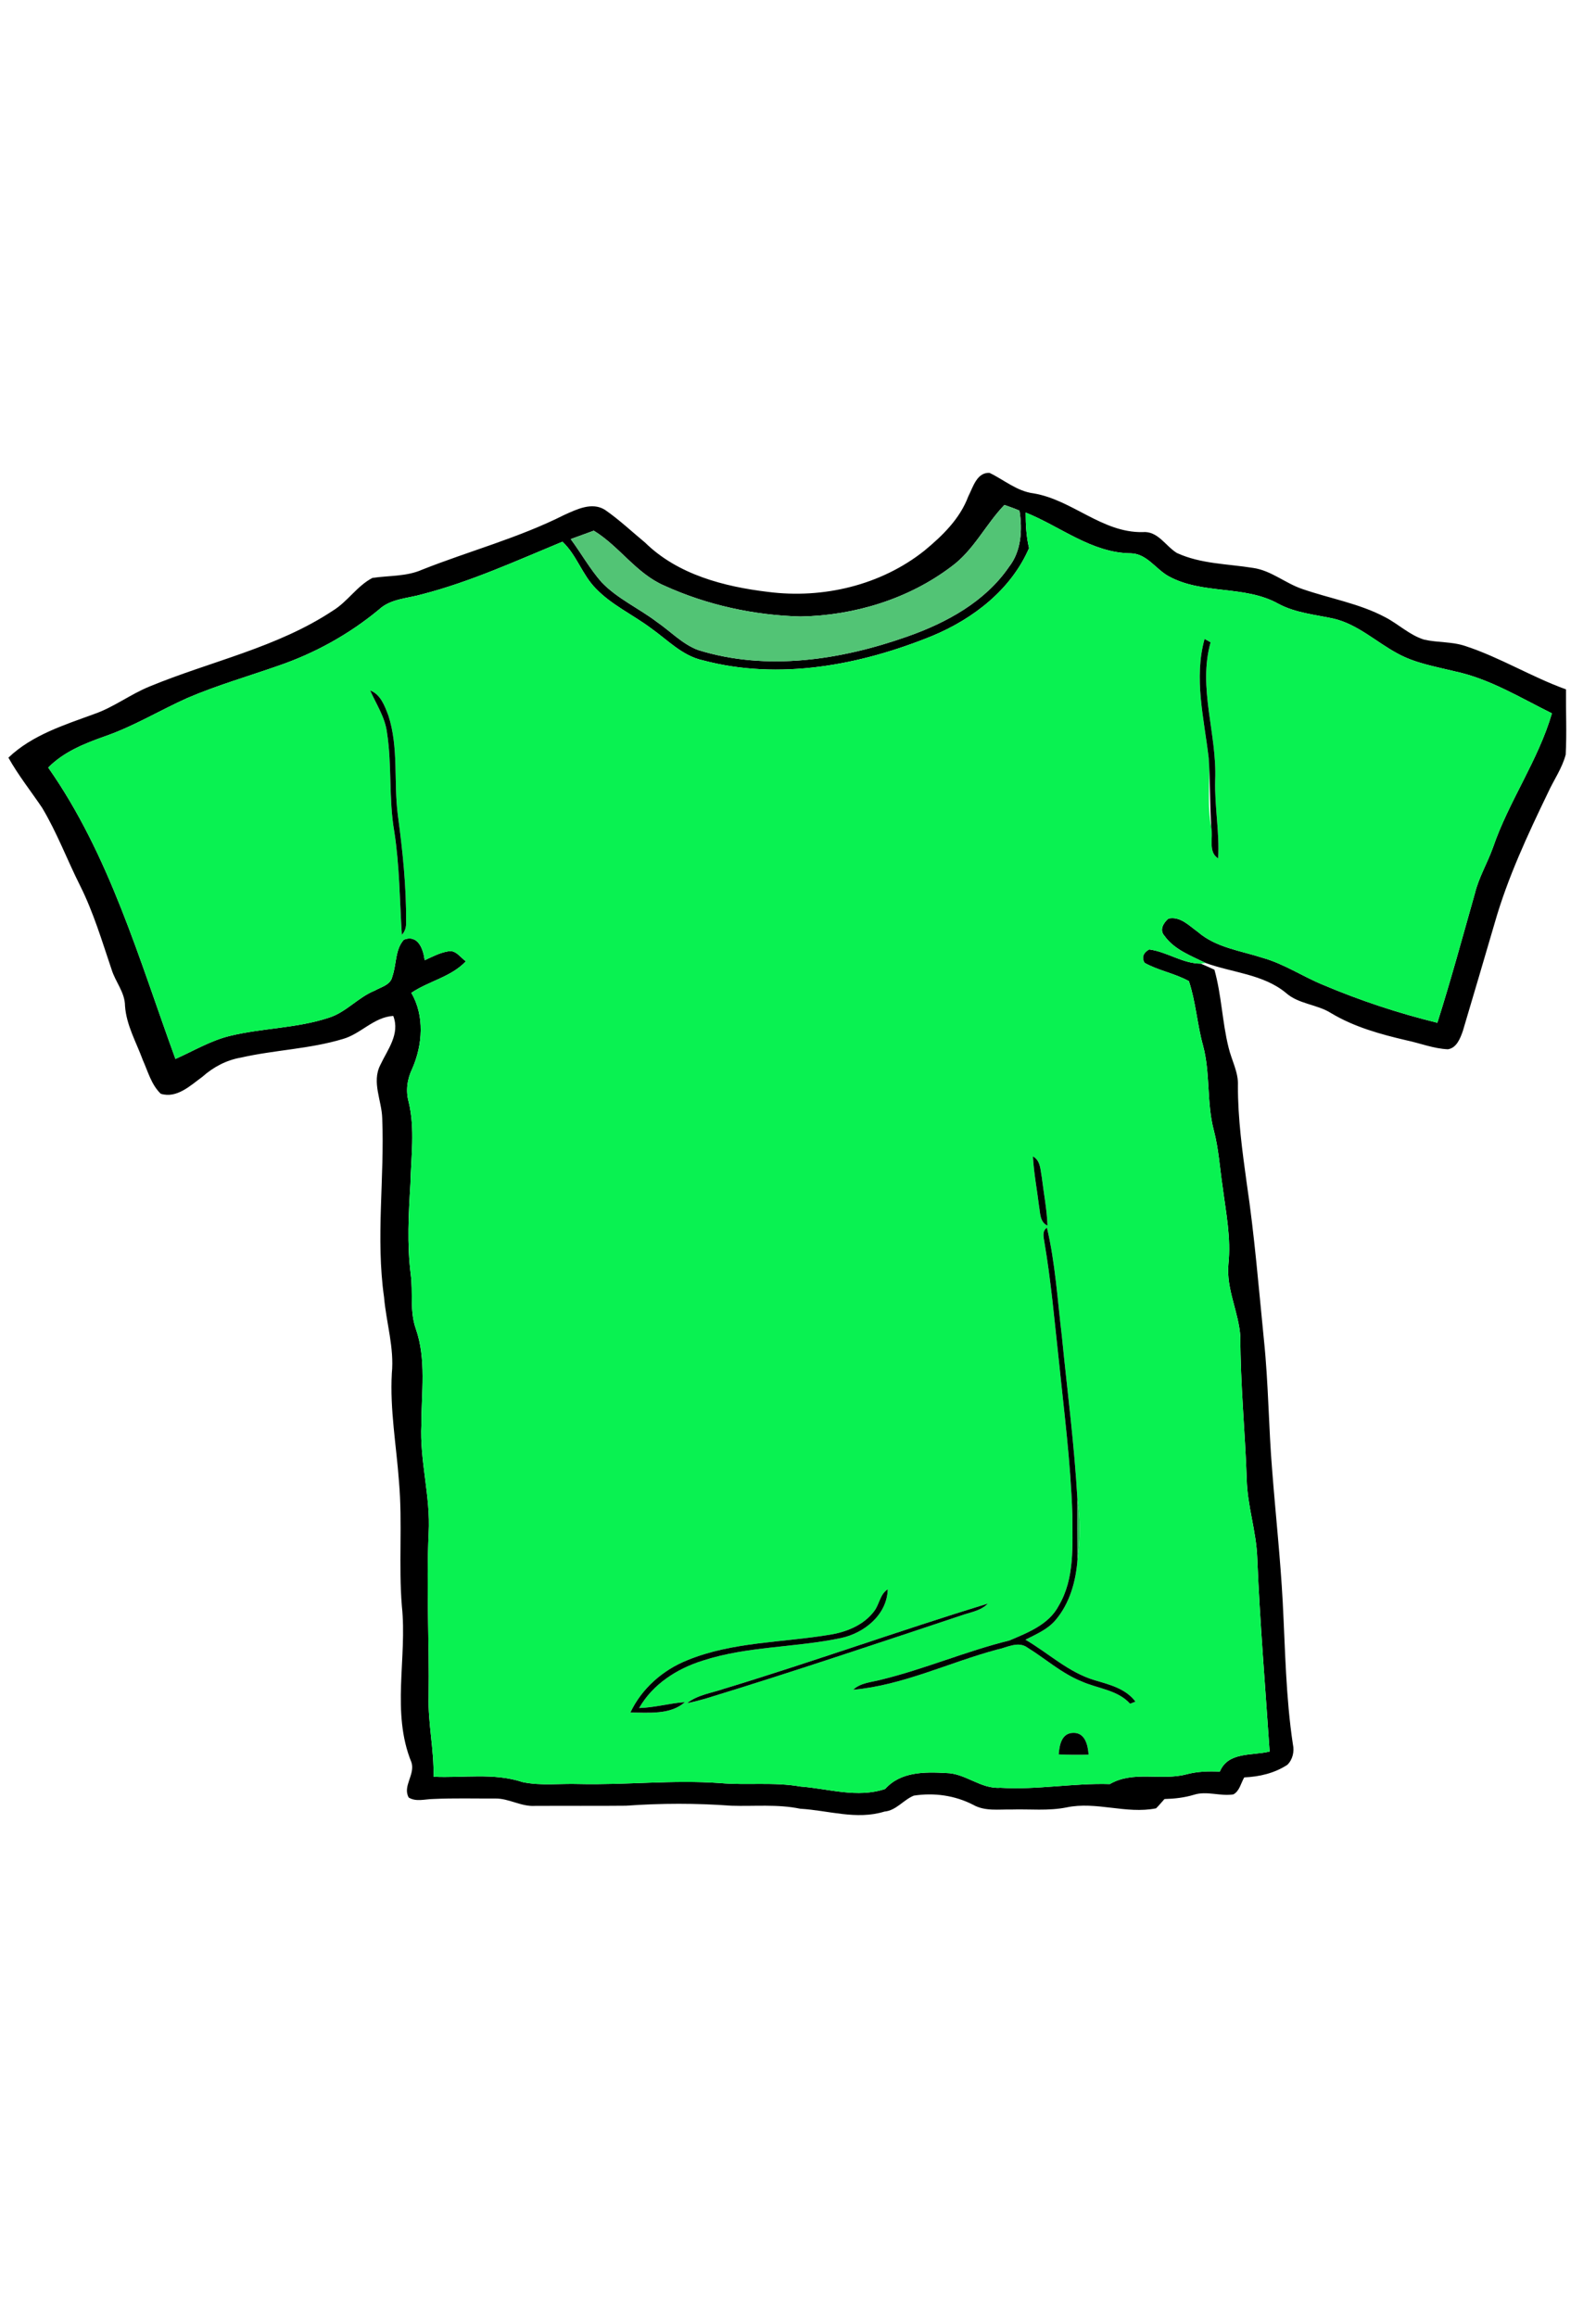 <?xml version="1.0" encoding="UTF-8" standalone="no"?>
<!-- Created with Inkscape (http://www.inkscape.org/) -->

<svg
   width="62px"
   height="90px"
   viewBox="0 0 36.22 52.864"
   version="1.1"
   id="svg1"
   inkscape:export-filename="..\OneDrive\Plocha\škola\Bobřík\Ryba\2024-CZ-01_Veronica_s_dressing\2024-CZ-01-kalhoty2.svg"
   inkscape:export-xdpi="43.240002"
   inkscape:export-ydpi="43.240002"
   sodipodi:docname="lodicky1.svg"
   xml:space="preserve"
   xmlns:inkscape="http://www.inkscape.org/namespaces/inkscape"
   xmlns:sodipodi="http://sodipodi.sourceforge.net/DTD/sodipodi-0.dtd"
   xmlns="http://www.w3.org/2000/svg"
   xmlns:svg="http://www.w3.org/2000/svg"><sodipodi:namedview
     id="namedview1"
     pagecolor="#ffffff"
     bordercolor="#000000"
     borderopacity="0.25"
     inkscape:showpageshadow="2"
     inkscape:pageopacity="0.0"
     inkscape:pagecheckerboard="0"
     inkscape:deskcolor="#d1d1d1"
     inkscape:document-units="mm" /><defs
     id="defs1" /><g
     inkscape:label="Vrstva 1"
     inkscape:groupmode="layer"
     id="layer1"
     transform="translate(-82.021,-104.51)"><g
       id="g12"
       transform="matrix(0.199,0,0,0.199,82.289,115.306)"><g
         id="g1204"
         transform="matrix(0.417,0,0,0.417,-995.916,-42.783)"><path
           fill="#000000"
           opacity="1"
           d="m 2650.11,109 c 1.3,-2.5 2.33,-6.65 5.84,-6.49 4.02,1.92 7.53,5.06 12.15,5.64 10.59,1.78 18.8,10.83 29.9,10.65 4.24,-0.4 6.3,3.78 9.46,5.73 6.58,3.04 13.96,2.98 20.99,4.12 4.97,0.71 8.84,4.22 13.52,5.79 7.57,2.63 15.65,3.96 22.79,7.76 3.65,1.89 6.7,4.92 10.69,6.16 3.73,0.85 7.69,0.52 11.37,1.77 9.56,3.14 18.19,8.5 27.65,11.91 -0.06,5.98 0.24,11.97 -0.08,17.94 -0.98,3.75 -3.29,6.98 -4.88,10.48 -5.58,11.57 -11.05,23.28 -14.6,35.66 -2.89,9.97 -5.87,19.92 -8.81,29.87 -0.71,2.02 -1.71,4.64 -4.1,5 -3.91,-0.17 -7.6,-1.66 -11.39,-2.46 -7.16,-1.67 -14.33,-3.65 -20.68,-7.45 -3.92,-2.5 -9,-2.47 -12.5,-5.62 -6.24,-5.13 -14.7,-5.52 -22.03,-8.19 -4.05,-1.98 -8.67,-3.69 -11.35,-7.48 -1.45,-1.6 -0.27,-3.57 1.09,-4.73 3.25,-0.72 5.72,1.96 8.14,3.69 4.96,4.28 11.67,5.12 17.72,7.08 5.9,1.64 11.02,5.13 16.66,7.44 10.17,4.31 20.7,7.8 31.44,10.43 3.73,-11.76 6.95,-23.66 10.31,-35.53 1.07,-4.42 3.44,-8.35 4.97,-12.62 4.36,-12.76 12.42,-23.92 16.22,-36.92 -8.65,-4.27 -17.05,-9.47 -26.58,-11.52 -5.45,-1.35 -11.13,-2.26 -16.08,-5.05 -5.79,-3.15 -10.8,-7.93 -17.36,-9.47 -5.12,-1.12 -10.46,-1.56 -15.14,-4.06 -9.36,-5.26 -21.01,-2.42 -30.38,-7.68 -3.48,-1.99 -5.89,-6.12 -10.25,-6.22 -10.78,-0.1 -19.33,-7.37 -28.91,-11.21 0,3.28 0.15,6.58 0.93,9.78 -4.94,11.42 -15.36,19.46 -26.6,24.13 -19.8,8.06 -42.07,12.31 -63.1,6.72 -5.67,-1.24 -9.71,-5.62 -14.27,-8.83 -5,-3.74 -10.83,-6.38 -15.18,-10.93 -3.75,-3.79 -5.24,-9.19 -9.15,-12.85 -12.68,5.24 -25.24,11 -38.55,14.44 -4.06,1.18 -8.7,1.2 -11.94,4.24 -8.19,6.79 -17.65,12.01 -27.72,15.45 -8.32,2.92 -16.82,5.36 -24.93,8.84 -7.61,3.41 -14.77,7.79 -22.67,10.53 -5.63,1.99 -11.33,4.27 -15.59,8.6 16.91,24.1 25,52.77 34.98,80.11 4.95,-2.19 9.67,-5.05 14.99,-6.34 8.97,-2.18 18.41,-2.08 27.23,-5.01 4.73,-1.5 8,-5.59 12.59,-7.44 1.76,-1.01 4.4,-1.56 4.84,-3.91 1.18,-3.31 0.7,-7.35 3.17,-10.1 3.93,-1.47 5.31,2.61 5.72,5.65 2.05,-0.93 4.09,-2.03 6.36,-2.42 2.14,-0.54 3.43,1.66 4.96,2.73 -4.1,4.34 -10.19,5.41 -14.99,8.67 3.67,6.33 3.11,14.28 0.26,20.81 -1.4,2.88 -1.87,6.1 -0.99,9.21 1.77,7.4 0.63,15.02 0.47,22.53 -0.51,8.25 -0.95,16.55 0.08,24.78 0.68,4.99 -0.31,10.18 1.4,15.01 2.94,8.42 1.53,17.5 1.54,26.23 -0.53,10.04 2.56,19.86 2,29.91 -0.69,14.99 0.21,29.99 -0.01,44.99 -0.21,7.39 1.53,14.66 1.34,22.05 8.17,0.39 16.6,-1.15 24.52,1.48 5.06,1.06 10.27,0.35 15.42,0.52 12.94,0.31 25.87,-1.19 38.82,-0.26 7.37,0.66 14.84,-0.35 22.19,0.96 7.73,0.59 15.57,3.24 23.25,0.66 4.21,-4.76 10.89,-4.72 16.73,-4.38 5.31,0.04 9.53,4.44 14.93,4.05 10.08,0.64 20.03,-1.32 30.1,-1.01 6.48,-3.77 14.12,-0.85 21.07,-2.68 2.98,-0.8 6.09,-0.9 9.18,-0.74 2.29,-5.56 8.9,-4.33 13.7,-5.53 -1.18,-17.72 -2.68,-35.43 -3.4,-53.17 -0.24,-7.37 -2.77,-14.44 -2.9,-21.83 -0.45,-13.02 -1.75,-26.01 -1.75,-39.05 -0.43,-6.77 -3.94,-13.09 -3.28,-19.97 0.76,-7.12 -0.68,-14.18 -1.59,-21.21 -0.78,-5.19 -1.08,-10.45 -2.42,-15.53 -2.03,-7.66 -0.91,-15.72 -2.98,-23.37 -1.61,-5.82 -1.98,-11.98 -3.88,-17.68 -3.87,-2.15 -8.34,-2.88 -12.19,-5.03 -0.92,-1.53 -0.24,-2.91 1.28,-3.69 4.91,0.65 9.14,3.88 14.2,3.91 1.22,0.52 2.47,1.08 3.73,1.67 1.97,7 2.13,14.34 3.89,21.39 0.83,3.52 2.76,6.81 2.57,10.53 -0.02,9 1.2,17.94 2.43,26.84 2.13,14.27 3.28,28.66 4.72,43.01 1.26,12.01 1.28,24.11 2.29,36.15 0.93,11.97 2.24,23.92 2.88,35.92 0.69,13.06 0.84,26.18 2.8,39.14 0.44,1.98 -0.07,4.2 -1.53,5.62 -3.51,2.31 -7.72,3.29 -11.85,3.46 -0.93,1.58 -1.27,3.72 -2.97,4.67 -3.63,0.59 -7.32,-1.03 -10.87,0.11 -2.64,0.8 -5.39,1.1 -8.09,1.17 -0.8,0.86 -1.51,1.78 -2.32,2.56 -8.22,1.64 -16.45,-1.99 -24.64,-0.25 -4.97,1 -10.06,0.42 -15.06,0.57 -3.57,-0.07 -7.36,0.54 -10.58,-1.29 -5.04,-2.59 -10.78,-3.39 -16.34,-2.52 -2.86,1.17 -4.82,4.09 -8.07,4.38 -7.68,2.38 -15.44,-0.34 -23.15,-0.78 -6.26,-1.31 -12.64,-0.62 -18.95,-0.83 -9.64,-0.71 -19.33,-0.7 -28.96,0 -8.35,0.09 -16.7,0 -25.05,0.05 -3.8,0.23 -7.14,-2.08 -10.89,-2.03 -5.71,0.03 -11.42,-0.14 -17.11,0.13 -2.24,0.03 -4.66,0.84 -6.69,-0.39 -1.77,-3.09 1.81,-6.31 0.75,-9.67 -5.63,-13.73 -1.13,-28.69 -2.64,-42.97 -0.93,-11.38 0.2,-22.82 -0.79,-34.2 -0.72,-9.92 -2.52,-19.82 -1.97,-29.8 0.69,-7.07 -1.54,-13.95 -2.14,-20.94 -2.31,-16.31 0.16,-32.76 -0.5,-49.13 -0.11,-4.9 -2.95,-9.96 -0.53,-14.7 1.99,-4.25 5.49,-8.53 3.56,-13.5 -5.36,0.33 -8.88,4.93 -13.84,6.34 -9.14,2.76 -18.78,3.01 -28.06,5.12 -3.99,0.69 -7.59,2.61 -10.59,5.28 -3.29,2.4 -7.03,6.03 -11.44,4.66 -2.59,-2.48 -3.51,-6.09 -4.93,-9.26 -1.8,-4.91 -4.54,-9.61 -4.9,-14.92 -0.02,-3.71 -2.65,-6.58 -3.69,-9.99 -2.63,-7.77 -4.97,-15.68 -8.65,-23.03 -3.57,-7.1 -6.36,-14.6 -10.45,-21.43 -3.1,-4.59 -6.56,-8.94 -9.27,-13.78 6.56,-6.26 15.39,-8.99 23.71,-12.04 5.35,-1.88 9.89,-5.42 15.14,-7.54 16.78,-6.93 35.07,-10.68 50.38,-20.84 4.04,-2.47 6.63,-6.79 10.86,-8.99 4.56,-0.69 9.36,-0.35 13.69,-2.28 12.97,-5.13 26.56,-8.74 39.06,-15.04 3.41,-1.53 7.63,-3.66 11.22,-1.39 3.9,2.7 7.38,5.99 11.04,9.02 8.96,8.79 21.74,12.1 33.86,13.54 15.02,1.92 30.91,-1.82 42.85,-11.3 4.97,-4.09 9.82,-8.79 12.12,-14.95 m -4.67,19.3 c -11.82,8.93 -26.73,13.45 -41.46,13.7 -12.86,-0.34 -25.73,-3.15 -37.44,-8.48 -7.73,-3.33 -12.35,-10.82 -19.4,-15.11 -2.13,0.77 -4.25,1.54 -6.34,2.31 2.89,3.91 5.28,8.21 8.51,11.88 4.35,4.53 10.22,7.13 15.18,10.9 3.74,2.57 6.95,6.04 11.27,7.7 18.93,5.91 39.32,2.77 57.67,-3.72 10.7,-3.76 21.32,-9.55 27.87,-19.11 3.4,-4.3 3.75,-10.27 2.89,-15.47 -1.36,-0.63 -2.8,-1.07 -4.14,-1.57 -5.19,5.4 -8.46,12.5 -14.61,16.97 z"
           id="path30-8" /><path
           fill="#52c475"
           opacity="1"
           d="m 2645.44,128.3 c 6.15,-4.47 9.42,-11.57 14.61,-16.97 1.34,0.5 2.78,0.94 4.14,1.57 0.86,5.2 0.51,11.17 -2.89,15.47 -6.55,9.56 -17.17,15.35 -27.87,19.11 -18.35,6.49 -38.74,9.63 -57.67,3.72 -4.32,-1.66 -7.53,-5.13 -11.27,-7.7 -4.96,-3.77 -10.83,-6.37 -15.18,-10.9 -3.23,-3.67 -5.62,-7.97 -8.51,-11.88 2.09,-0.77 4.21,-1.54 6.34,-2.31 7.05,4.29 11.67,11.78 19.4,15.11 11.71,5.33 24.58,8.14 37.44,8.48 14.73,-0.25 29.64,-4.77 41.46,-13.7 z"
           id="path34-1" /><path
           fill="#09f251"
           opacity="1"
           d="m 2665.9,113.42 c 9.58,3.84 18.13,11.11 28.91,11.21 4.36,0.1 6.77,4.23 10.25,6.22 9.37,5.26 21.02,2.42 30.38,7.68 4.68,2.5 10.02,2.94 15.14,4.06 6.56,1.54 11.57,6.32 17.36,9.47 4.95,2.79 10.63,3.7 16.08,5.05 9.53,2.05 17.93,7.25 26.58,11.52 -3.8,13 -11.86,24.16 -16.22,36.92 -1.53,4.27 -3.9,8.2 -4.97,12.62 -3.36,11.87 -6.58,23.77 -10.31,35.53 -10.74,-2.63 -21.27,-6.12 -31.44,-10.43 -5.64,-2.31 -10.76,-5.8 -16.66,-7.44 -6.05,-1.96 -12.76,-2.8 -17.72,-7.08 -2.42,-1.73 -4.89,-4.41 -8.14,-3.69 -1.36,1.16 -2.54,3.13 -1.09,4.73 2.68,3.79 7.3,5.5 11.35,7.48 l -1.33,0.18 c -5.06,-0.03 -9.29,-3.26 -14.2,-3.91 -1.52,0.78 -2.2,2.16 -1.28,3.69 3.85,2.15 8.32,2.88 12.19,5.03 1.9,5.7 2.27,11.86 3.88,17.68 2.07,7.65 0.95,15.71 2.98,23.37 1.34,5.08 1.64,10.34 2.42,15.53 0.91,7.03 2.35,14.09 1.59,21.21 -0.66,6.88 2.85,13.2 3.28,19.97 0,13.04 1.3,26.03 1.75,39.05 0.13,7.39 2.66,14.46 2.9,21.83 0.72,17.74 2.22,35.45 3.4,53.17 -4.8,1.2 -11.41,-0.03 -13.7,5.53 -3.09,-0.16 -6.2,-0.06 -9.18,0.74 -6.95,1.83 -14.59,-1.09 -21.07,2.68 -10.07,-0.31 -20.02,1.65 -30.1,1.01 -5.4,0.39 -9.62,-4.01 -14.93,-4.05 -5.84,-0.34 -12.52,-0.38 -16.73,4.38 -7.68,2.58 -15.52,-0.07 -23.25,-0.66 -7.35,-1.31 -14.82,-0.3 -22.19,-0.96 -12.95,-0.93 -25.88,0.57 -38.82,0.26 -5.15,-0.17 -10.36,0.54 -15.42,-0.52 -7.92,-2.63 -16.35,-1.09 -24.52,-1.48 0.19,-7.39 -1.55,-14.66 -1.34,-22.05 0.22,-15 -0.68,-30 0.01,-44.99 0.56,-10.05 -2.53,-19.87 -2,-29.91 -0.01,-8.73 1.4,-17.81 -1.54,-26.23 -1.71,-4.83 -0.72,-10.02 -1.4,-15.01 -1.03,-8.23 -0.59,-16.53 -0.08,-24.78 0.16,-7.51 1.3,-15.13 -0.47,-22.53 -0.88,-3.11 -0.41,-6.33 0.99,-9.21 2.85,-6.53 3.41,-14.48 -0.26,-20.81 4.8,-3.26 10.89,-4.33 14.99,-8.67 -1.53,-1.07 -2.82,-3.27 -4.96,-2.73 -2.27,0.39 -4.31,1.49 -6.36,2.42 -0.41,-3.04 -1.79,-7.12 -5.72,-5.65 -2.47,2.75 -1.99,6.79 -3.17,10.1 -0.44,2.35 -3.08,2.9 -4.84,3.91 -4.59,1.85 -7.86,5.94 -12.59,7.44 -8.82,2.93 -18.26,2.83 -27.23,5.01 -5.32,1.29 -10.04,4.15 -14.99,6.34 -9.98,-27.34 -18.07,-56.01 -34.98,-80.11 4.26,-4.33 9.96,-6.61 15.59,-8.6 7.9,-2.74 15.06,-7.12 22.67,-10.53 8.11,-3.48 16.61,-5.92 24.93,-8.84 10.07,-3.44 19.53,-8.66 27.72,-15.45 3.24,-3.04 7.88,-3.06 11.94,-4.24 13.31,-3.44 25.87,-9.2 38.55,-14.44 3.91,3.66 5.4,9.06 9.15,12.85 4.35,4.55 10.18,7.19 15.18,10.93 4.56,3.21 8.6,7.59 14.27,8.83 21.03,5.59 43.3,1.34 63.1,-6.72 11.24,-4.67 21.66,-12.71 26.6,-24.13 -0.78,-3.2 -0.93,-6.5 -0.93,-9.78 m 49.19,34.76 c -2.99,10.81 -0.14,21.87 1.13,32.69 0.47,6.38 -0.52,12.86 0.71,19.16 0.58,2.75 -0.94,6.73 1.9,8.48 0.4,-7.2 -1.02,-14.34 -0.82,-21.55 0.53,-12.66 -4.8,-25.28 -1.27,-37.85 -0.41,-0.24 -1.24,-0.7 -1.65,-0.93 m -229.44,14.15 c 1.67,3.77 4.06,7.3 4.61,11.47 1.44,9.06 0.45,18.32 2.03,27.36 1.46,9.39 1.48,18.91 2.08,28.36 0.89,-0.95 1.22,-2.16 1.16,-3.44 0.09,-9.9 -0.96,-19.77 -2.28,-29.57 -1.16,-9.06 0.28,-18.47 -2.59,-27.29 -1.02,-2.66 -2.11,-5.77 -5.01,-6.89 m 182.24,128.11 c 0.25,4.58 1.13,9.09 1.68,13.65 0.36,1.93 0.19,4.42 2.33,5.39 -0.16,-4.48 -1.04,-8.88 -1.57,-13.32 -0.4,-2.07 -0.33,-4.57 -2.44,-5.72 m 3.15,23.54 c 1.81,10.57 2.74,21.27 3.91,31.92 1.46,14.32 3.33,28.62 3.79,43.02 0,8.42 0.72,17.5 -3.75,25.05 -2.72,5.2 -8.5,7.41 -13.57,9.57 -11.96,2.95 -23.32,7.87 -35.27,10.78 -2.66,0.71 -5.6,0.81 -7.7,2.76 13.72,-1.22 26.33,-7.48 39.53,-11.03 2.72,-0.52 5.83,-2.48 8.45,-0.53 4.93,3.05 9.33,7.03 14.78,9.24 4.47,2.02 9.9,2.32 13.4,6.16 0.37,-0.14 1.11,-0.43 1.48,-0.57 -2.7,-3.6 -7.11,-4.67 -11.16,-5.87 -7.22,-2.13 -12.73,-7.45 -19.09,-11.16 2.88,-1.48 6.02,-2.77 8.2,-5.3 3.99,-4.63 5.69,-10.81 6.12,-16.81 0.8,-5.44 0.86,-11.04 -0.03,-16.47 -0.84,-15.01 -2.8,-29.92 -4.28,-44.86 -1.21,-9.96 -1.79,-20.06 -4.1,-29.83 -1.4,0.9 -0.91,2.59 -0.71,3.93 m -46.72,101.39 c -2.87,3.92 -7.68,5.86 -12.33,6.59 -13.03,2.18 -26.65,1.92 -39.05,6.97 -6.77,2.69 -12.61,7.78 -15.73,14.41 4.94,0.01 11.01,0.7 14.97,-2.85 -4.23,0.3 -8.34,1.51 -12.57,1.62 3.75,-6.57 10.42,-10.84 17.52,-13.04 12.28,-4 25.41,-3.55 37.97,-6.2 6.41,-1.34 12.7,-6.41 12.87,-13.41 -2.11,1.33 -2.27,4.04 -3.65,5.91 m -41.41,21.46 c -3.42,1.18 -7.21,1.64 -10.1,3.94 1.71,-0.33 3.39,-0.77 5.12,-1.27 23.46,-7.18 46.72,-15.02 70.01,-22.76 2.56,-0.95 5.57,-1.28 7.58,-3.36 -24.31,7.45 -48.27,16.06 -72.61,23.45 m 92.07,18.03 c 2.72,0.12 5.46,0.13 8.22,0.07 -0.18,-2.56 -0.94,-6.07 -4.19,-5.99 -3.25,0.02 -3.83,3.39 -4.03,5.92 z"
           id="path36-0" /><path
           fill="#000000"
           opacity="1"
           d="m 2715.09,148.18 c 0.41,0.23 1.24,0.69 1.65,0.93 -3.53,12.57 1.8,25.19 1.27,37.85 -0.2,7.21 1.22,14.35 0.82,21.55 -2.84,-1.75 -1.32,-5.73 -1.9,-8.48 -0.4,-6.38 -0.29,-12.78 -0.71,-19.16 -1.27,-10.82 -4.12,-21.88 -1.13,-32.69 z"
           id="path58" /><path
           fill="#000000"
           opacity="1"
           d="m 2485.65,162.33 c 2.9,1.12 3.99,4.23 5.01,6.89 2.87,8.82 1.43,18.23 2.59,27.29 1.32,9.8 2.37,19.67 2.28,29.57 0.06,1.28 -0.27,2.49 -1.16,3.44 -0.6,-9.45 -0.62,-18.97 -2.08,-28.36 -1.58,-9.04 -0.59,-18.3 -2.03,-27.36 -0.55,-4.17 -2.94,-7.7 -4.61,-11.47 z"
           id="path66" /><path
           fill="#000000"
           opacity="1"
           d="m 2667.89,290.44 c 2.11,1.15 2.04,3.65 2.44,5.72 0.53,4.44 1.41,8.84 1.57,13.32 -2.14,-0.97 -1.97,-3.46 -2.33,-5.39 -0.55,-4.56 -1.43,-9.07 -1.68,-13.65 z"
           id="path118" /><path
           fill="#000000"
           opacity="1"
           d="m 2671.04,313.98 c -0.2,-1.34 -0.69,-3.03 0.71,-3.93 2.31,9.77 2.89,19.87 4.1,29.83 1.48,14.94 3.44,29.85 4.28,44.86 -0.03,5.49 0,10.98 0.03,16.47 -0.43,6 -2.13,12.18 -6.12,16.81 -2.18,2.53 -5.32,3.82 -8.2,5.3 6.36,3.71 11.87,9.03 19.09,11.16 4.05,1.2 8.46,2.27 11.16,5.87 -0.37,0.14 -1.11,0.43 -1.48,0.57 -3.5,-3.84 -8.93,-4.14 -13.4,-6.16 -5.45,-2.21 -9.85,-6.19 -14.78,-9.24 -2.62,-1.95 -5.73,0.01 -8.45,0.53 -13.2,3.55 -25.81,9.81 -39.53,11.03 2.1,-1.95 5.04,-2.05 7.7,-2.76 11.95,-2.91 23.31,-7.83 35.27,-10.78 5.07,-2.16 10.85,-4.37 13.57,-9.57 4.47,-7.55 3.75,-16.63 3.75,-25.05 -0.46,-14.4 -2.33,-28.7 -3.79,-43.02 -1.17,-10.65 -2.1,-21.35 -3.91,-31.92 z"
           id="path128" /><path
           fill="#07b73d"
           opacity="0.88"
           d="m 2680.13,384.74 c 0.89,5.43 0.83,11.03 0.03,16.47 -0.03,-5.49 -0.06,-10.98 -0.03,-16.47 z"
           id="path156" /><path
           fill="#000000"
           opacity="1"
           d="m 2624.32,415.37 c 1.38,-1.87 1.54,-4.58 3.65,-5.91 -0.17,7 -6.46,12.07 -12.87,13.41 -12.56,2.65 -25.69,2.2 -37.97,6.2 -7.1,2.2 -13.77,6.47 -17.52,13.04 4.23,-0.11 8.34,-1.32 12.57,-1.62 -3.96,3.55 -10.03,2.86 -14.97,2.85 3.12,-6.63 8.96,-11.72 15.73,-14.41 12.4,-5.05 26.02,-4.79 39.05,-6.97 4.65,-0.73 9.46,-2.67 12.33,-6.59 z"
           id="path170" /><path
           fill="#000000"
           opacity="1"
           d="m 2582.91,436.83 c 24.34,-7.39 48.3,-16 72.61,-23.45 -2.01,2.08 -5.02,2.41 -7.58,3.36 -23.29,7.74 -46.55,15.58 -70.01,22.76 -1.73,0.5 -3.41,0.94 -5.12,1.27 2.89,-2.3 6.68,-2.76 10.1,-3.94 z"
           id="path174" /><path
           fill="#000000"
           opacity="1"
           d="m 2674.98,454.86 c 0.2,-2.53 0.78,-5.9 4.03,-5.92 3.25,-0.08 4.01,3.43 4.19,5.99 -2.76,0.06 -5.5,0.05 -8.22,-0.07 z"
           id="path176" /></g><g
         id="g514-6"
         transform="matrix(0.713,0,0,0.71,771.528,13.149)"
         style="fill:#2b0000;stroke:#2b0000;stroke-width:3.43;stroke-miterlimit:4;stroke-dasharray:none" /></g></g></svg>
